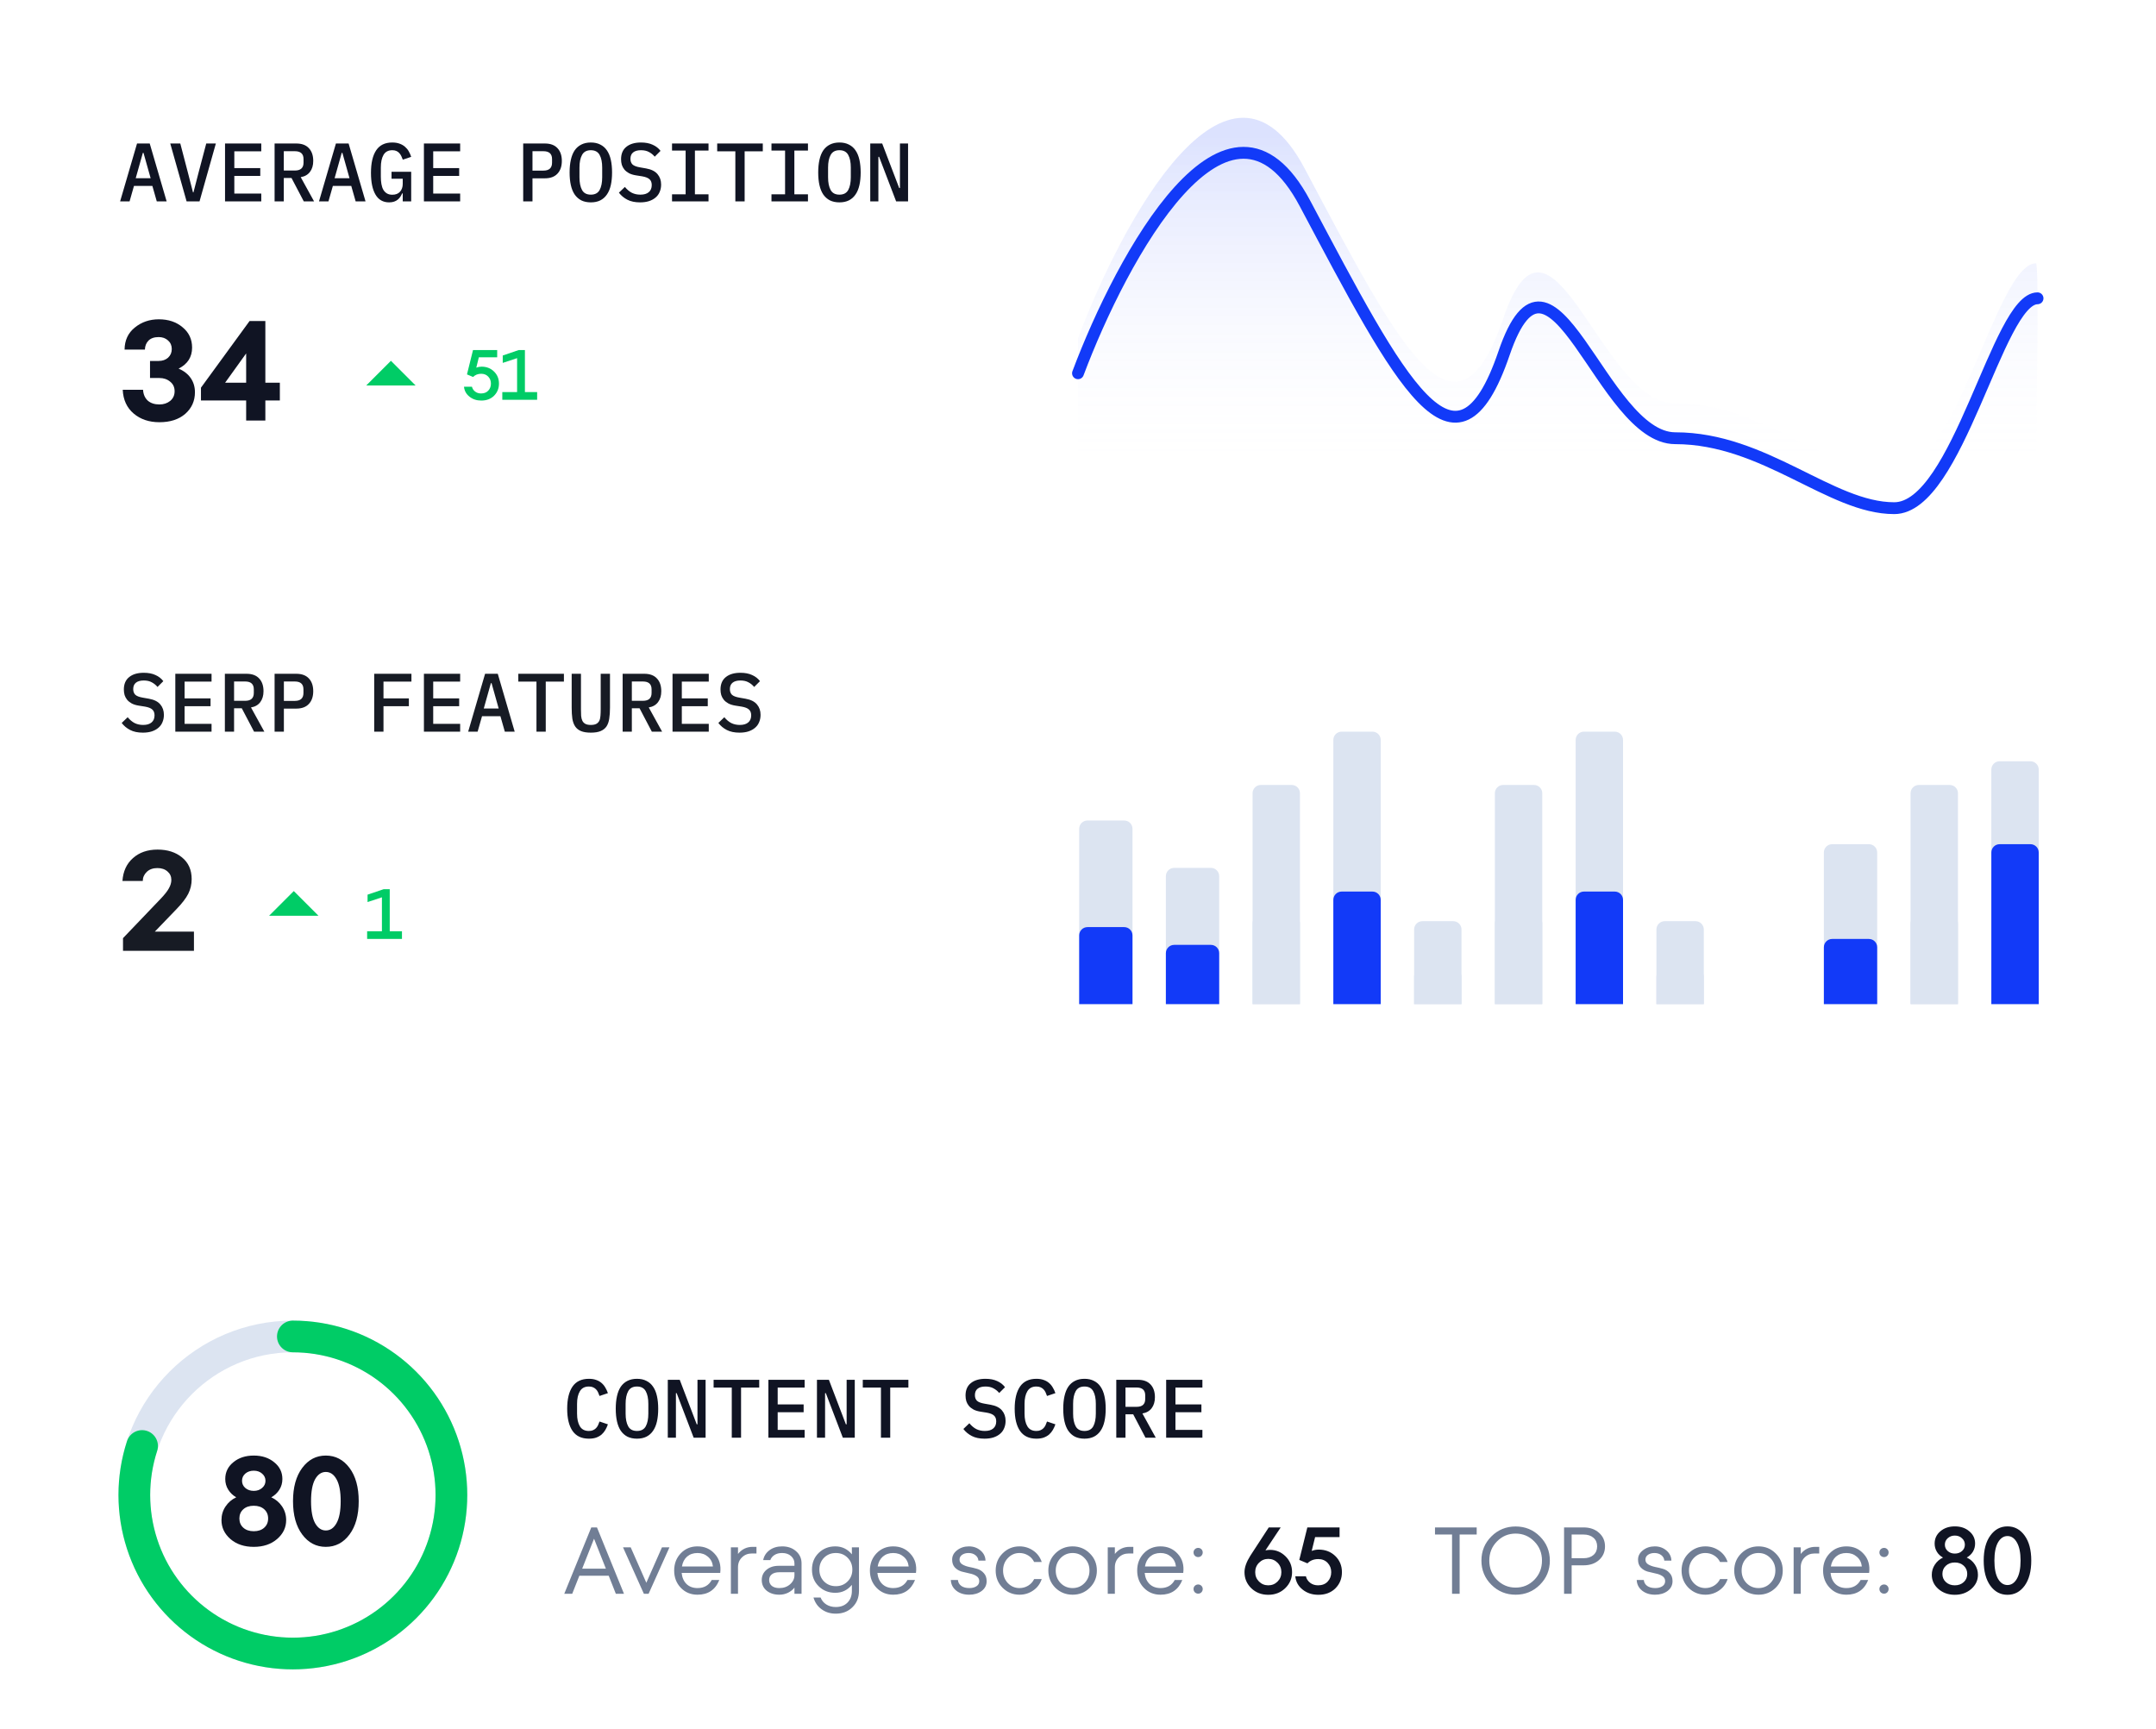 <svg width="364" height="292" viewBox="0 0 364 292" fill="none" xmlns="http://www.w3.org/2000/svg">
<g clip-path="url(#clip0_3002_2227)">
<rect y="201.635" width="364" height="194.466" rx="12" fill="white"/>
<g clip-path="url(#clip1_3002_2227)" filter="url(#filter0_i_3002_2227)">
<rect width="364" height="194.466" transform="translate(0 201.635)" fill="white"/>
<rect width="364" height="98.887" transform="translate(0 201.635)" fill="white"/>
<circle cx="49.444" cy="251.079" r="26.767" stroke="#DCE4F1" stroke-width="5.353"/>
<path d="M49.444 224.312C55.097 224.312 60.604 226.101 65.177 229.424C69.75 232.746 73.154 237.431 74.901 242.807C76.648 248.183 76.648 253.974 74.901 259.35C73.154 264.726 69.75 269.411 65.177 272.733C60.604 276.056 55.097 277.845 49.444 277.845C43.792 277.845 38.284 276.056 33.711 272.733C29.138 269.411 25.734 264.726 23.988 259.35C22.241 253.974 22.241 248.183 23.988 242.807" stroke="#00CC66" stroke-width="5.353" stroke-linecap="round"/>
<path d="M45.801 251.469C46.568 251.824 47.178 252.342 47.632 253.024C48.086 253.705 48.313 254.471 48.313 255.323C48.313 256.572 47.803 257.637 46.781 258.517C45.759 259.397 44.446 259.837 42.842 259.837C41.238 259.837 39.925 259.397 38.903 258.517C37.895 257.637 37.392 256.572 37.392 255.323C37.392 254.471 37.619 253.705 38.073 253.024C38.527 252.342 39.13 251.824 39.883 251.469C39.329 251.157 38.882 250.731 38.541 250.192C38.2 249.653 38.03 249.049 38.03 248.382C38.03 247.233 38.484 246.289 39.393 245.551C40.301 244.798 41.451 244.422 42.842 244.422C44.233 244.422 45.383 244.798 46.291 245.551C47.213 246.289 47.675 247.233 47.675 248.382C47.675 249.049 47.504 249.653 47.164 250.192C46.823 250.731 46.369 251.157 45.801 251.469ZM44.247 247.467C43.878 247.14 43.41 246.977 42.842 246.977C42.274 246.977 41.799 247.14 41.415 247.467C41.046 247.793 40.862 248.198 40.862 248.68C40.862 249.163 41.046 249.568 41.415 249.894C41.799 250.22 42.274 250.384 42.842 250.384C43.41 250.384 43.878 250.22 44.247 249.894C44.63 249.568 44.822 249.163 44.822 248.68C44.822 248.198 44.63 247.793 44.247 247.467ZM41.075 256.6C41.515 256.998 42.104 257.197 42.842 257.197C43.58 257.197 44.169 256.998 44.609 256.6C45.049 256.203 45.269 255.685 45.269 255.046C45.269 254.408 45.049 253.889 44.609 253.492C44.169 253.095 43.58 252.896 42.842 252.896C42.104 252.896 41.515 253.095 41.075 253.492C40.635 253.889 40.415 254.408 40.415 255.046C40.415 255.685 40.635 256.203 41.075 256.6ZM55.005 259.837C53.387 259.837 52.06 259.141 51.024 257.75C49.988 256.359 49.47 254.486 49.47 252.129C49.47 249.773 49.988 247.9 51.024 246.509C52.06 245.118 53.387 244.422 55.005 244.422C56.638 244.422 57.972 245.118 59.008 246.509C60.044 247.9 60.562 249.773 60.562 252.129C60.562 254.486 60.044 256.359 59.008 257.75C57.972 259.141 56.638 259.837 55.005 259.837ZM55.005 257.069C55.758 257.069 56.361 256.657 56.815 255.834C57.283 255.011 57.517 253.776 57.517 252.129C57.517 250.483 57.283 249.248 56.815 248.425C56.361 247.602 55.758 247.19 55.005 247.19C54.267 247.19 53.664 247.602 53.196 248.425C52.741 249.248 52.514 250.483 52.514 252.129C52.514 253.776 52.741 255.011 53.196 255.834C53.664 256.657 54.267 257.069 55.005 257.069Z" fill="#101423"/>
<path d="M99.427 241.57C98.185 241.57 97.261 241.131 96.655 240.254C96.057 239.377 95.759 238.131 95.759 236.516C95.759 234.901 96.057 233.655 96.655 232.778C97.261 231.901 98.185 231.462 99.427 231.462C99.903 231.462 100.313 231.527 100.659 231.658C101.013 231.779 101.317 231.952 101.569 232.176C101.821 232.391 102.031 232.647 102.199 232.946C102.376 233.235 102.521 233.548 102.633 233.884L101.219 234.36C101.144 234.136 101.06 233.926 100.967 233.73C100.873 233.534 100.757 233.366 100.617 233.226C100.477 233.086 100.309 232.974 100.113 232.89C99.926 232.806 99.693 232.764 99.413 232.764C98.722 232.764 98.218 233.03 97.901 233.562C97.583 234.085 97.425 234.794 97.425 235.69V237.342C97.425 238.238 97.583 238.952 97.901 239.484C98.218 240.007 98.722 240.268 99.413 240.268C99.693 240.268 99.926 240.226 100.113 240.142C100.309 240.058 100.477 239.946 100.617 239.806C100.757 239.666 100.873 239.498 100.967 239.302C101.06 239.106 101.144 238.896 101.219 238.672L102.633 239.148C102.521 239.484 102.376 239.801 102.199 240.1C102.031 240.389 101.821 240.646 101.569 240.87C101.317 241.085 101.013 241.257 100.659 241.388C100.313 241.509 99.903 241.57 99.427 241.57ZM107.541 241.57C106.925 241.57 106.389 241.458 105.931 241.234C105.483 241.001 105.11 240.669 104.811 240.24C104.522 239.811 104.307 239.283 104.167 238.658C104.027 238.033 103.957 237.319 103.957 236.516C103.957 235.723 104.027 235.013 104.167 234.388C104.307 233.753 104.522 233.221 104.811 232.792C105.11 232.363 105.483 232.036 105.931 231.812C106.389 231.579 106.925 231.462 107.541 231.462C108.157 231.462 108.689 231.579 109.137 231.812C109.595 232.036 109.968 232.363 110.257 232.792C110.556 233.221 110.775 233.753 110.915 234.388C111.055 235.013 111.125 235.723 111.125 236.516C111.125 237.319 111.055 238.033 110.915 238.658C110.775 239.283 110.556 239.811 110.257 240.24C109.968 240.669 109.595 241.001 109.137 241.234C108.689 241.458 108.157 241.57 107.541 241.57ZM107.541 240.268C108.241 240.268 108.736 240.007 109.025 239.484C109.315 238.952 109.459 238.233 109.459 237.328V235.69C109.459 234.794 109.315 234.085 109.025 233.562C108.736 233.03 108.241 232.764 107.541 232.764C106.841 232.764 106.347 233.03 106.057 233.562C105.768 234.085 105.623 234.794 105.623 235.69V237.342C105.623 238.238 105.768 238.952 106.057 239.484C106.347 240.007 106.841 240.268 107.541 240.268ZM114.242 233.884H114.116V241.402H112.744V231.63H114.76L117.63 239.148H117.756V231.63H119.128V241.402H117.112L114.242 233.884ZM125.114 232.946V241.402H123.546V232.946H120.48V231.63H128.18V232.946H125.114ZM129.729 241.402V231.63H135.847V232.946H131.297V235.788H135.679V237.104H131.297V240.086H135.847V241.402H129.729ZM139.425 233.884H139.299V241.402H137.927V231.63H139.943L142.813 239.148H142.939V231.63H144.311V241.402H142.295L139.425 233.884ZM150.298 232.946V241.402H148.73V232.946H145.664V231.63H153.364V232.946H150.298ZM166.219 241.57C165.37 241.57 164.656 241.421 164.077 241.122C163.498 240.823 163.022 240.427 162.649 239.932L163.657 238.966C164.03 239.414 164.427 239.745 164.847 239.96C165.267 240.165 165.743 240.268 166.275 240.268C166.891 240.268 167.362 240.128 167.689 239.848C168.025 239.568 168.193 239.167 168.193 238.644C168.193 238.224 168.072 237.902 167.829 237.678C167.586 237.445 167.171 237.277 166.583 237.174L165.519 237.006C165.052 236.931 164.66 236.81 164.343 236.642C164.026 236.465 163.769 236.259 163.573 236.026C163.377 235.783 163.232 235.517 163.139 235.228C163.055 234.929 163.013 234.617 163.013 234.29C163.013 233.366 163.312 232.666 163.909 232.19C164.506 231.705 165.328 231.462 166.373 231.462C167.148 231.462 167.806 231.588 168.347 231.84C168.898 232.083 169.341 232.428 169.677 232.876L168.697 233.856C168.426 233.529 168.104 233.268 167.731 233.072C167.367 232.867 166.914 232.764 166.373 232.764C165.794 232.764 165.351 232.89 165.043 233.142C164.744 233.385 164.595 233.744 164.595 234.22C164.595 234.621 164.712 234.939 164.945 235.172C165.188 235.396 165.612 235.559 166.219 235.662L167.255 235.844C168.132 236.003 168.772 236.325 169.173 236.81C169.574 237.286 169.775 237.869 169.775 238.56C169.775 239.008 169.696 239.419 169.537 239.792C169.388 240.165 169.159 240.483 168.851 240.744C168.552 241.005 168.179 241.211 167.731 241.36C167.292 241.5 166.788 241.57 166.219 241.57ZM174.978 241.57C173.736 241.57 172.812 241.131 172.206 240.254C171.608 239.377 171.31 238.131 171.31 236.516C171.31 234.901 171.608 233.655 172.206 232.778C172.812 231.901 173.736 231.462 174.978 231.462C175.454 231.462 175.864 231.527 176.21 231.658C176.564 231.779 176.868 231.952 177.12 232.176C177.372 232.391 177.582 232.647 177.75 232.946C177.927 233.235 178.072 233.548 178.184 233.884L176.77 234.36C176.695 234.136 176.611 233.926 176.518 233.73C176.424 233.534 176.308 233.366 176.168 233.226C176.028 233.086 175.86 232.974 175.664 232.89C175.477 232.806 175.244 232.764 174.964 232.764C174.273 232.764 173.769 233.03 173.452 233.562C173.134 234.085 172.976 234.794 172.976 235.69V237.342C172.976 238.238 173.134 238.952 173.452 239.484C173.769 240.007 174.273 240.268 174.964 240.268C175.244 240.268 175.477 240.226 175.664 240.142C175.86 240.058 176.028 239.946 176.168 239.806C176.308 239.666 176.424 239.498 176.518 239.302C176.611 239.106 176.695 238.896 176.77 238.672L178.184 239.148C178.072 239.484 177.927 239.801 177.75 240.1C177.582 240.389 177.372 240.646 177.12 240.87C176.868 241.085 176.564 241.257 176.21 241.388C175.864 241.509 175.454 241.57 174.978 241.57ZM183.092 241.57C182.476 241.57 181.939 241.458 181.482 241.234C181.034 241.001 180.661 240.669 180.362 240.24C180.073 239.811 179.858 239.283 179.718 238.658C179.578 238.033 179.508 237.319 179.508 236.516C179.508 235.723 179.578 235.013 179.718 234.388C179.858 233.753 180.073 233.221 180.362 232.792C180.661 232.363 181.034 232.036 181.482 231.812C181.939 231.579 182.476 231.462 183.092 231.462C183.708 231.462 184.24 231.579 184.688 231.812C185.145 232.036 185.519 232.363 185.808 232.792C186.107 233.221 186.326 233.753 186.466 234.388C186.606 235.013 186.676 235.723 186.676 236.516C186.676 237.319 186.606 238.033 186.466 238.658C186.326 239.283 186.107 239.811 185.808 240.24C185.519 240.669 185.145 241.001 184.688 241.234C184.24 241.458 183.708 241.57 183.092 241.57ZM183.092 240.268C183.792 240.268 184.287 240.007 184.576 239.484C184.865 238.952 185.01 238.233 185.01 237.328V235.69C185.01 234.794 184.865 234.085 184.576 233.562C184.287 233.03 183.792 232.764 183.092 232.764C182.392 232.764 181.897 233.03 181.608 233.562C181.319 234.085 181.174 234.794 181.174 235.69V237.342C181.174 238.238 181.319 238.952 181.608 239.484C181.897 240.007 182.392 240.268 183.092 240.268ZM190.017 241.402H188.463V231.63H192.117C193.05 231.63 193.759 231.891 194.245 232.414C194.739 232.937 194.987 233.655 194.987 234.57C194.987 235.317 194.805 235.933 194.441 236.418C194.077 236.903 193.554 237.202 192.873 237.314L195.127 241.402H193.391L191.319 237.454H190.017V241.402ZM191.893 236.194C192.863 236.194 193.349 235.751 193.349 234.864V234.262C193.349 233.375 192.863 232.932 191.893 232.932H190.017V236.194H191.893ZM196.885 241.402V231.63H203.003V232.946H198.453V235.788H202.835V237.104H198.453V240.086H203.003V241.402H196.885Z" fill="#101423"/>
<path d="M105.347 267.755H103.971L102.771 264.715H97.811L96.611 267.755H95.267L99.827 256.555H100.787L105.347 267.755ZM102.291 263.515L100.291 258.459L98.291 263.515H102.291ZM109.121 265.899L111.761 259.915H113.025L109.505 267.755H108.705L105.185 259.915H106.481L109.121 265.899ZM117.757 259.755C118.952 259.755 119.928 260.182 120.685 261.035C121.453 261.878 121.757 262.944 121.597 264.235H115.085C115.16 265.014 115.432 265.638 115.901 266.107C116.381 266.566 117 266.795 117.757 266.795C118.866 266.795 119.666 266.342 120.157 265.435H121.437C120.776 267.088 119.549 267.915 117.757 267.915C116.626 267.915 115.688 267.526 114.941 266.747C114.194 265.968 113.821 264.998 113.821 263.835C113.821 262.672 114.194 261.702 114.941 260.923C115.688 260.144 116.626 259.755 117.757 259.755ZM117.757 260.875C117.053 260.875 116.466 261.078 115.997 261.483C115.538 261.888 115.25 262.443 115.133 263.147H120.365C120.29 262.464 120.008 261.915 119.517 261.499C119.037 261.083 118.45 260.875 117.757 260.875ZM127.077 259.835H127.717V260.955H126.917C126.266 260.955 125.717 261.174 125.269 261.611C124.821 262.048 124.597 262.603 124.597 263.275V267.755H123.397V259.915H124.597V261.035C125.237 260.235 126.063 259.835 127.077 259.835ZM132.048 259.755C133.008 259.755 133.792 260.027 134.4 260.571C135.019 261.104 135.328 261.792 135.328 262.635V267.755H134.128V266.715C133.872 267.056 133.515 267.344 133.056 267.579C132.597 267.803 132.101 267.915 131.568 267.915C130.715 267.915 130.005 267.691 129.44 267.243C128.885 266.784 128.608 266.182 128.608 265.435C128.608 264.742 128.869 264.171 129.392 263.723C129.925 263.264 130.624 263.035 131.488 263.035H134.128V262.635C134.128 262.144 133.936 261.728 133.552 261.387C133.168 261.046 132.667 260.875 132.048 260.875C131.525 260.875 131.093 260.987 130.752 261.211C130.411 261.435 130.176 261.723 130.048 262.075H128.848C128.987 261.382 129.344 260.822 129.92 260.395C130.507 259.968 131.216 259.755 132.048 259.755ZM131.568 266.795C132.304 266.795 132.912 266.582 133.392 266.155C133.883 265.718 134.128 265.211 134.128 264.635V264.123H131.568C131.024 264.123 130.603 264.24 130.304 264.475C130.005 264.71 129.856 265.03 129.856 265.435C129.856 265.84 130.005 266.171 130.304 266.427C130.613 266.672 131.035 266.795 131.568 266.795ZM143.823 261.099V259.915H145.023V267.275C145.023 268.395 144.655 269.312 143.919 270.027C143.193 270.752 142.255 271.115 141.103 271.115C140.185 271.115 139.391 270.87 138.719 270.379C138.047 269.899 137.588 269.238 137.343 268.395H138.543C138.735 268.886 139.055 269.275 139.503 269.563C139.961 269.851 140.495 269.995 141.103 269.995C141.935 269.995 142.596 269.744 143.087 269.243C143.577 268.742 143.823 268.086 143.823 267.275V266.251C143.087 267.147 142.153 267.595 141.023 267.595C139.913 267.595 138.98 267.227 138.223 266.491C137.465 265.755 137.087 264.816 137.087 263.675C137.087 262.534 137.465 261.595 138.223 260.859C138.98 260.123 139.913 259.755 141.023 259.755C142.153 259.755 143.087 260.203 143.823 261.099ZM139.119 265.675C139.652 266.208 140.319 266.475 141.119 266.475C141.919 266.475 142.58 266.208 143.103 265.675C143.636 265.142 143.903 264.475 143.903 263.675C143.903 262.875 143.636 262.208 143.103 261.675C142.58 261.142 141.919 260.875 141.119 260.875C140.319 260.875 139.652 261.142 139.119 261.675C138.596 262.208 138.335 262.875 138.335 263.675C138.335 264.475 138.596 265.142 139.119 265.675ZM150.804 259.755C151.999 259.755 152.975 260.182 153.732 261.035C154.5 261.878 154.804 262.944 154.644 264.235H148.132C148.207 265.014 148.479 265.638 148.948 266.107C149.428 266.566 150.047 266.795 150.804 266.795C151.913 266.795 152.713 266.342 153.204 265.435H154.484C153.823 267.088 152.596 267.915 150.804 267.915C149.673 267.915 148.735 267.526 147.988 266.747C147.241 265.968 146.868 264.998 146.868 263.835C146.868 262.672 147.241 261.702 147.988 260.923C148.735 260.144 149.673 259.755 150.804 259.755ZM150.804 260.875C150.1 260.875 149.513 261.078 149.044 261.483C148.585 261.888 148.297 262.443 148.18 263.147H153.412C153.337 262.464 153.055 261.915 152.564 261.499C152.084 261.083 151.497 260.875 150.804 260.875ZM163.632 267.915C162.747 267.915 162.016 267.686 161.44 267.227C160.864 266.758 160.56 266.16 160.528 265.435H161.728C161.76 265.84 161.947 266.171 162.288 266.427C162.629 266.672 163.088 266.795 163.664 266.795C164.144 266.795 164.539 266.694 164.848 266.491C165.168 266.288 165.328 266 165.328 265.627C165.328 265.254 165.168 264.966 164.848 264.763C164.539 264.56 164.16 264.416 163.712 264.331C163.264 264.235 162.816 264.128 162.368 264.011C161.92 263.883 161.536 263.654 161.216 263.323C160.907 262.992 160.752 262.55 160.752 261.995C160.752 261.366 161.029 260.838 161.584 260.411C162.139 259.974 162.805 259.755 163.584 259.755C164.341 259.755 164.992 259.984 165.536 260.443C166.08 260.902 166.363 261.472 166.384 262.155H165.184C165.163 261.792 164.997 261.488 164.688 261.243C164.379 260.998 163.989 260.875 163.52 260.875C163.093 260.875 162.731 260.976 162.432 261.179C162.144 261.382 162 261.654 162 261.995C162 262.336 162.155 262.603 162.464 262.795C162.784 262.987 163.168 263.131 163.616 263.227C164.064 263.312 164.512 263.419 164.96 263.547C165.408 263.675 165.787 263.915 166.096 264.267C166.416 264.608 166.576 265.062 166.576 265.627C166.576 266.31 166.293 266.864 165.728 267.291C165.163 267.707 164.464 267.915 163.632 267.915ZM172.118 267.915C171.009 267.915 170.06 267.526 169.27 266.747C168.492 265.958 168.102 264.987 168.102 263.835C168.102 262.683 168.492 261.718 169.27 260.939C170.06 260.15 171.009 259.755 172.118 259.755C172.972 259.755 173.74 259.99 174.422 260.459C175.116 260.928 175.601 261.574 175.878 262.395H174.598C174.364 261.915 174.022 261.542 173.574 261.275C173.126 261.008 172.641 260.875 172.118 260.875C171.35 260.875 170.694 261.163 170.15 261.739C169.617 262.304 169.35 263.003 169.35 263.835C169.35 264.667 169.617 265.371 170.15 265.947C170.694 266.512 171.35 266.795 172.118 266.795C172.641 266.795 173.126 266.662 173.574 266.395C174.022 266.128 174.364 265.755 174.598 265.275H175.878C175.601 266.096 175.116 266.742 174.422 267.211C173.74 267.68 172.972 267.915 172.118 267.915ZM183.985 266.747C183.196 267.526 182.23 267.915 181.089 267.915C179.948 267.915 178.977 267.526 178.177 266.747C177.388 265.958 176.993 264.987 176.993 263.835C176.993 262.683 177.388 261.718 178.177 260.939C178.977 260.15 179.948 259.755 181.089 259.755C182.23 259.755 183.196 260.15 183.985 260.939C184.785 261.718 185.185 262.683 185.185 263.835C185.185 264.987 184.785 265.958 183.985 266.747ZM179.057 265.947C179.612 266.512 180.289 266.795 181.089 266.795C181.889 266.795 182.561 266.512 183.105 265.947C183.66 265.371 183.937 264.667 183.937 263.835C183.937 263.003 183.66 262.304 183.105 261.739C182.561 261.163 181.889 260.875 181.089 260.875C180.289 260.875 179.612 261.163 179.057 261.739C178.513 262.304 178.241 263.003 178.241 263.835C178.241 264.667 178.513 265.371 179.057 265.947ZM190.702 259.835H191.342V260.955H190.542C189.891 260.955 189.342 261.174 188.894 261.611C188.446 262.048 188.222 262.603 188.222 263.275V267.755H187.022V259.915H188.222V261.035C188.862 260.235 189.688 259.835 190.702 259.835ZM195.929 259.755C197.124 259.755 198.1 260.182 198.857 261.035C199.625 261.878 199.929 262.944 199.769 264.235H193.257C193.332 265.014 193.604 265.638 194.073 266.107C194.553 266.566 195.172 266.795 195.929 266.795C197.038 266.795 197.838 266.342 198.329 265.435H199.609C198.948 267.088 197.721 267.915 195.929 267.915C194.798 267.915 193.86 267.526 193.113 266.747C192.366 265.968 191.993 264.998 191.993 263.835C191.993 262.672 192.366 261.702 193.113 260.923C193.86 260.144 194.798 259.755 195.929 259.755ZM195.929 260.875C195.225 260.875 194.638 261.078 194.169 261.483C193.71 261.888 193.422 262.443 193.305 263.147H198.537C198.462 262.464 198.18 261.915 197.689 261.499C197.209 261.083 196.622 260.875 195.929 260.875ZM202.833 261.339C202.683 261.488 202.502 261.563 202.289 261.563C202.075 261.563 201.889 261.488 201.729 261.339C201.579 261.179 201.505 260.992 201.505 260.779C201.505 260.566 201.579 260.384 201.729 260.235C201.889 260.086 202.075 260.011 202.289 260.011C202.502 260.011 202.683 260.086 202.833 260.235C202.982 260.384 203.057 260.566 203.057 260.779C203.057 260.992 202.982 261.179 202.833 261.339ZM202.833 267.515C202.683 267.664 202.502 267.739 202.289 267.739C202.075 267.739 201.889 267.664 201.729 267.515C201.579 267.355 201.505 267.168 201.505 266.955C201.505 266.742 201.579 266.56 201.729 266.411C201.889 266.262 202.075 266.187 202.289 266.187C202.502 266.187 202.683 266.262 202.833 266.411C202.982 266.56 203.057 266.742 203.057 266.955C203.057 267.168 202.982 267.355 202.833 267.515Z" fill="#717E95"/>
<path d="M214.43 260.347C215.432 260.347 216.302 260.71 217.038 261.435C217.774 262.16 218.142 263.051 218.142 264.107C218.142 265.174 217.752 266.08 216.974 266.827C216.206 267.563 215.256 267.931 214.126 267.931C212.984 267.931 212.03 267.563 211.262 266.827C210.494 266.08 210.11 265.174 210.11 264.107C210.11 263.296 210.44 262.368 211.102 261.323L214.206 256.555H216.222L213.646 260.427C213.934 260.374 214.195 260.347 214.43 260.347ZM212.558 265.691C212.984 266.118 213.507 266.331 214.126 266.331C214.744 266.331 215.267 266.118 215.694 265.691C216.12 265.264 216.334 264.736 216.334 264.107C216.334 263.478 216.12 262.95 215.694 262.523C215.267 262.086 214.744 261.867 214.126 261.867C213.507 261.867 212.984 262.086 212.558 262.523C212.131 262.95 211.918 263.478 211.918 264.107C211.918 264.736 212.131 265.264 212.558 265.691ZM222.64 260.299C223.76 260.299 224.694 260.662 225.44 261.387C226.187 262.112 226.56 263.019 226.56 264.107C226.56 265.195 226.192 266.107 225.456 266.843C224.72 267.568 223.76 267.931 222.576 267.931C221.542 267.931 220.656 267.638 219.92 267.051C219.184 266.464 218.774 265.718 218.688 264.811H220.48C220.576 265.238 220.811 265.6 221.184 265.899C221.558 266.187 222.006 266.331 222.528 266.331C223.211 266.331 223.75 266.123 224.144 265.707C224.55 265.28 224.752 264.747 224.752 264.107C224.752 263.488 224.55 262.966 224.144 262.539C223.739 262.112 223.211 261.899 222.56 261.899C221.824 261.899 221.216 262.139 220.736 262.619L219.36 262.043L220.72 256.555H226.16V258.187H222.032L221.456 260.523C221.84 260.374 222.235 260.299 222.64 260.299Z" fill="#101423"/>
<path d="M246.432 267.755H245.152V257.755H242.272V256.555H249.312V257.755H246.432V267.755ZM259.983 266.235C258.863 267.355 257.498 267.915 255.887 267.915C254.276 267.915 252.911 267.355 251.791 266.235C250.671 265.115 250.111 263.755 250.111 262.155C250.111 260.555 250.671 259.195 251.791 258.075C252.911 256.955 254.276 256.395 255.887 256.395C257.498 256.395 258.863 256.955 259.983 258.075C261.103 259.195 261.663 260.555 261.663 262.155C261.663 263.755 261.103 265.115 259.983 266.235ZM252.735 265.403C253.599 266.278 254.65 266.715 255.887 266.715C257.124 266.715 258.175 266.278 259.039 265.403C259.903 264.518 260.335 263.435 260.335 262.155C260.335 260.875 259.903 259.798 259.039 258.923C258.175 258.038 257.124 257.595 255.887 257.595C254.65 257.595 253.599 258.038 252.735 258.923C251.871 259.798 251.439 260.875 251.439 262.155C251.439 263.435 251.871 264.518 252.735 265.403ZM264.063 256.555H267.343C268.421 256.555 269.295 256.859 269.967 257.467C270.639 258.064 270.975 258.827 270.975 259.755C270.975 260.683 270.639 261.451 269.967 262.059C269.295 262.656 268.421 262.955 267.343 262.955H265.343V267.755H264.063V256.555ZM265.343 261.755H267.343C268.047 261.755 268.607 261.574 269.023 261.211C269.439 260.848 269.647 260.363 269.647 259.755C269.647 259.147 269.439 258.662 269.023 258.299C268.607 257.936 268.047 257.755 267.343 257.755H265.343V261.755ZM279.432 267.915C278.546 267.915 277.816 267.686 277.24 267.227C276.664 266.758 276.36 266.16 276.328 265.435H277.528C277.56 265.84 277.746 266.171 278.088 266.427C278.429 266.672 278.888 266.795 279.464 266.795C279.944 266.795 280.338 266.694 280.648 266.491C280.968 266.288 281.128 266 281.128 265.627C281.128 265.254 280.968 264.966 280.648 264.763C280.338 264.56 279.96 264.416 279.512 264.331C279.064 264.235 278.616 264.128 278.168 264.011C277.72 263.883 277.336 263.654 277.016 263.323C276.706 262.992 276.552 262.55 276.552 261.995C276.552 261.366 276.829 260.838 277.384 260.411C277.938 259.974 278.605 259.755 279.384 259.755C280.141 259.755 280.792 259.984 281.336 260.443C281.88 260.902 282.162 261.472 282.184 262.155H280.984C280.962 261.792 280.797 261.488 280.488 261.243C280.178 260.998 279.789 260.875 279.32 260.875C278.893 260.875 278.53 260.976 278.232 261.179C277.944 261.382 277.8 261.654 277.8 261.995C277.8 262.336 277.954 262.603 278.264 262.795C278.584 262.987 278.968 263.131 279.416 263.227C279.864 263.312 280.312 263.419 280.76 263.547C281.208 263.675 281.586 263.915 281.896 264.267C282.216 264.608 282.376 265.062 282.376 265.627C282.376 266.31 282.093 266.864 281.528 267.291C280.962 267.707 280.264 267.915 279.432 267.915ZM287.918 267.915C286.809 267.915 285.86 267.526 285.07 266.747C284.292 265.958 283.902 264.987 283.902 263.835C283.902 262.683 284.292 261.718 285.07 260.939C285.86 260.15 286.809 259.755 287.918 259.755C288.772 259.755 289.54 259.99 290.222 260.459C290.916 260.928 291.401 261.574 291.678 262.395H290.398C290.164 261.915 289.822 261.542 289.374 261.275C288.926 261.008 288.441 260.875 287.918 260.875C287.15 260.875 286.494 261.163 285.95 261.739C285.417 262.304 285.15 263.003 285.15 263.835C285.15 264.667 285.417 265.371 285.95 265.947C286.494 266.512 287.15 266.795 287.918 266.795C288.441 266.795 288.926 266.662 289.374 266.395C289.822 266.128 290.164 265.755 290.398 265.275H291.678C291.401 266.096 290.916 266.742 290.222 267.211C289.54 267.68 288.772 267.915 287.918 267.915ZM299.785 266.747C298.995 267.526 298.03 267.915 296.889 267.915C295.747 267.915 294.777 267.526 293.977 266.747C293.187 265.958 292.793 264.987 292.793 263.835C292.793 262.683 293.187 261.718 293.977 260.939C294.777 260.15 295.747 259.755 296.889 259.755C298.03 259.755 298.995 260.15 299.785 260.939C300.585 261.718 300.985 262.683 300.985 263.835C300.985 264.987 300.585 265.958 299.785 266.747ZM294.857 265.947C295.411 266.512 296.089 266.795 296.889 266.795C297.689 266.795 298.361 266.512 298.905 265.947C299.459 265.371 299.737 264.667 299.737 263.835C299.737 263.003 299.459 262.304 298.905 261.739C298.361 261.163 297.689 260.875 296.889 260.875C296.089 260.875 295.411 261.163 294.857 261.739C294.313 262.304 294.041 263.003 294.041 263.835C294.041 264.667 294.313 265.371 294.857 265.947ZM306.502 259.835H307.142V260.955H306.342C305.691 260.955 305.142 261.174 304.694 261.611C304.246 262.048 304.022 262.603 304.022 263.275V267.755H302.822V259.915H304.022V261.035C304.662 260.235 305.488 259.835 306.502 259.835ZM311.729 259.755C312.923 259.755 313.899 260.182 314.657 261.035C315.425 261.878 315.729 262.944 315.569 264.235H309.057C309.131 265.014 309.403 265.638 309.873 266.107C310.353 266.566 310.971 266.795 311.729 266.795C312.838 266.795 313.638 266.342 314.129 265.435H315.409C314.747 267.088 313.521 267.915 311.729 267.915C310.598 267.915 309.659 267.526 308.913 266.747C308.166 265.968 307.793 264.998 307.793 263.835C307.793 262.672 308.166 261.702 308.913 260.923C309.659 260.144 310.598 259.755 311.729 259.755ZM311.729 260.875C311.025 260.875 310.438 261.078 309.969 261.483C309.51 261.888 309.222 262.443 309.105 263.147H314.337C314.262 262.464 313.979 261.915 313.489 261.499C313.009 261.083 312.422 260.875 311.729 260.875ZM318.632 261.339C318.483 261.488 318.302 261.563 318.088 261.563C317.875 261.563 317.688 261.488 317.528 261.339C317.379 261.179 317.304 260.992 317.304 260.779C317.304 260.566 317.379 260.384 317.528 260.235C317.688 260.086 317.875 260.011 318.088 260.011C318.302 260.011 318.483 260.086 318.632 260.235C318.782 260.384 318.856 260.566 318.856 260.779C318.856 260.992 318.782 261.179 318.632 261.339ZM318.632 267.515C318.483 267.664 318.302 267.739 318.088 267.739C317.875 267.739 317.688 267.664 317.528 267.515C317.379 267.355 317.304 267.168 317.304 266.955C317.304 266.742 317.379 266.56 317.528 266.411C317.688 266.262 317.875 266.187 318.088 266.187C318.302 266.187 318.483 266.262 318.632 266.411C318.782 266.56 318.856 266.742 318.856 266.955C318.856 267.168 318.782 267.355 318.632 267.515Z" fill="#717E95"/>
<path d="M332.051 261.643C332.627 261.91 333.085 262.304 333.427 262.827C333.768 263.35 333.939 263.926 333.939 264.555C333.939 265.494 333.56 266.294 332.803 266.955C332.045 267.606 331.123 267.931 330.035 267.931C328.947 267.931 328.024 267.606 327.267 266.955C326.52 266.304 326.147 265.504 326.147 264.555C326.147 263.936 326.317 263.366 326.659 262.843C327 262.32 327.459 261.92 328.035 261.643C327.587 261.398 327.24 261.067 326.995 260.651C326.749 260.235 326.627 259.782 326.627 259.291C326.627 258.448 326.947 257.755 327.587 257.211C328.237 256.656 329.053 256.379 330.035 256.379C331.027 256.379 331.843 256.656 332.483 257.211C333.133 257.755 333.459 258.443 333.459 259.275C333.459 259.776 333.336 260.235 333.091 260.651C332.845 261.056 332.499 261.387 332.051 261.643ZM331.235 258.379C330.915 258.08 330.515 257.931 330.035 257.931C329.565 257.931 329.165 258.08 328.835 258.379C328.515 258.667 328.355 259.03 328.355 259.467C328.355 259.894 328.515 260.251 328.835 260.539C329.155 260.827 329.555 260.971 330.035 260.971C330.525 260.971 330.931 260.827 331.251 260.539C331.571 260.251 331.731 259.894 331.731 259.467C331.731 259.03 331.565 258.667 331.235 258.379ZM328.531 265.787C328.925 266.15 329.427 266.331 330.035 266.331C330.643 266.331 331.144 266.15 331.539 265.787C331.933 265.424 332.131 264.966 332.131 264.411C332.131 263.846 331.933 263.382 331.539 263.019C331.144 262.656 330.643 262.475 330.035 262.475C329.427 262.475 328.925 262.656 328.531 263.019C328.136 263.382 327.939 263.846 327.939 264.411C327.939 264.966 328.136 265.424 328.531 265.787ZM341.822 266.395C341.075 267.419 340.11 267.931 338.926 267.931C337.742 267.931 336.776 267.419 336.03 266.395C335.283 265.36 334.91 263.947 334.91 262.155C334.91 260.363 335.283 258.955 336.03 257.931C336.776 256.896 337.742 256.379 338.926 256.379C340.11 256.379 341.075 256.896 341.822 257.931C342.568 258.955 342.942 260.363 342.942 262.155C342.942 263.947 342.568 265.36 341.822 266.395ZM337.326 265.227C337.742 265.931 338.275 266.283 338.926 266.283C339.576 266.283 340.104 265.931 340.51 265.227C340.926 264.512 341.134 263.488 341.134 262.155C341.134 260.822 340.926 259.798 340.51 259.083C340.104 258.368 339.576 258.011 338.926 258.011C338.275 258.011 337.742 258.368 337.326 259.083C336.92 259.798 336.718 260.822 336.718 262.155C336.718 263.488 336.92 264.512 337.326 265.227Z" fill="#101423"/>
</g>
</g>
<rect width="364" height="189.534" rx="12" fill="white"/>
<path d="M26.468 34L25.726 31.396H22.618L21.876 34H20.28L23.136 24.228H25.278L28.134 34H26.468ZM24.228 25.81H24.116L22.912 30.094H25.432L24.228 25.81ZM31.503 34L28.744 24.228H30.439L31.727 29.156L32.581 32.474H32.664L33.519 29.156L34.821 24.228H36.444L33.687 34H31.503ZM37.993 34V24.228H44.111V25.544H39.561V28.386H43.943V29.702H39.561V32.684H44.111V34H37.993ZM47.914 34H46.36V24.228H50.014C50.947 24.228 51.656 24.489 52.142 25.012C52.636 25.535 52.884 26.253 52.884 27.168C52.884 27.915 52.702 28.531 52.338 29.016C51.974 29.501 51.451 29.8 50.77 29.912L53.024 34H51.288L49.216 30.052H47.914V34ZM49.79 28.792C50.76 28.792 51.246 28.349 51.246 27.462V26.86C51.246 25.973 50.76 25.53 49.79 25.53H47.914V28.792H49.79ZM60.046 34L59.304 31.396H56.196L55.454 34H53.858L56.714 24.228H58.856L61.712 34H60.046ZM57.806 25.81H57.694L56.49 30.094H59.01L57.806 25.81ZM67.993 32.656H67.895C67.811 32.852 67.708 33.043 67.587 33.23C67.475 33.407 67.33 33.566 67.153 33.706C66.985 33.846 66.779 33.958 66.537 34.042C66.294 34.126 66.014 34.168 65.697 34.168C64.679 34.168 63.914 33.734 63.401 32.866C62.887 31.998 62.631 30.771 62.631 29.184C62.631 27.523 62.925 26.253 63.513 25.376C64.101 24.499 65.001 24.06 66.215 24.06C66.691 24.06 67.106 24.125 67.461 24.256C67.825 24.387 68.133 24.564 68.385 24.788C68.637 25.003 68.847 25.259 69.015 25.558C69.183 25.847 69.318 26.155 69.421 26.482L68.007 26.958C67.932 26.743 67.848 26.543 67.755 26.356C67.661 26.16 67.545 25.987 67.405 25.838C67.274 25.689 67.111 25.572 66.915 25.488C66.728 25.404 66.499 25.362 66.229 25.362C65.547 25.362 65.053 25.628 64.745 26.16C64.446 26.683 64.297 27.392 64.297 28.288V29.842C64.297 30.29 64.329 30.701 64.395 31.074C64.46 31.447 64.567 31.769 64.717 32.04C64.875 32.301 65.076 32.507 65.319 32.656C65.571 32.805 65.874 32.88 66.229 32.88C66.798 32.88 67.232 32.712 67.531 32.376C67.839 32.031 67.993 31.592 67.993 31.06V30.178H66.103V29.002H69.421V34H67.993V32.656ZM71.571 34V24.228H77.689V25.544H73.139V28.386H77.521V29.702H73.139V32.684H77.689V34H71.571ZM88.332 34V24.228H91.986C92.92 24.228 93.629 24.489 94.114 25.012C94.609 25.535 94.856 26.253 94.856 27.168C94.856 28.083 94.609 28.801 94.114 29.324C93.629 29.847 92.92 30.108 91.986 30.108H89.9V34H88.332ZM89.9 28.806H91.748C92.719 28.806 93.204 28.358 93.204 27.462V26.86C93.204 25.973 92.719 25.53 91.748 25.53H89.9V28.806ZM99.751 34.168C99.135 34.168 98.598 34.056 98.141 33.832C97.693 33.599 97.319 33.267 97.021 32.838C96.731 32.409 96.517 31.881 96.377 31.256C96.237 30.631 96.167 29.917 96.167 29.114C96.167 28.321 96.237 27.611 96.377 26.986C96.517 26.351 96.731 25.819 97.021 25.39C97.319 24.961 97.693 24.634 98.141 24.41C98.598 24.177 99.135 24.06 99.751 24.06C100.367 24.06 100.899 24.177 101.347 24.41C101.804 24.634 102.177 24.961 102.467 25.39C102.765 25.819 102.985 26.351 103.125 26.986C103.265 27.611 103.335 28.321 103.335 29.114C103.335 29.917 103.265 30.631 103.125 31.256C102.985 31.881 102.765 32.409 102.467 32.838C102.177 33.267 101.804 33.599 101.347 33.832C100.899 34.056 100.367 34.168 99.751 34.168ZM99.751 32.866C100.451 32.866 100.945 32.605 101.235 32.082C101.524 31.55 101.669 30.831 101.669 29.926V28.288C101.669 27.392 101.524 26.683 101.235 26.16C100.945 25.628 100.451 25.362 99.751 25.362C99.051 25.362 98.556 25.628 98.267 26.16C97.977 26.683 97.833 27.392 97.833 28.288V29.94C97.833 30.836 97.977 31.55 98.267 32.082C98.556 32.605 99.051 32.866 99.751 32.866ZM108.061 34.168C107.212 34.168 106.498 34.019 105.919 33.72C105.341 33.421 104.865 33.025 104.491 32.53L105.499 31.564C105.873 32.012 106.269 32.343 106.689 32.558C107.109 32.763 107.585 32.866 108.117 32.866C108.733 32.866 109.205 32.726 109.531 32.446C109.867 32.166 110.035 31.765 110.035 31.242C110.035 30.822 109.914 30.5 109.671 30.276C109.429 30.043 109.013 29.875 108.425 29.772L107.361 29.604C106.895 29.529 106.503 29.408 106.185 29.24C105.868 29.063 105.611 28.857 105.415 28.624C105.219 28.381 105.075 28.115 104.981 27.826C104.897 27.527 104.855 27.215 104.855 26.888C104.855 25.964 105.154 25.264 105.751 24.788C106.349 24.303 107.17 24.06 108.215 24.06C108.99 24.06 109.648 24.186 110.189 24.438C110.74 24.681 111.183 25.026 111.519 25.474L110.539 26.454C110.269 26.127 109.947 25.866 109.573 25.67C109.209 25.465 108.757 25.362 108.215 25.362C107.637 25.362 107.193 25.488 106.885 25.74C106.587 25.983 106.437 26.342 106.437 26.818C106.437 27.219 106.554 27.537 106.787 27.77C107.03 27.994 107.455 28.157 108.061 28.26L109.097 28.442C109.975 28.601 110.614 28.923 111.015 29.408C111.417 29.884 111.617 30.467 111.617 31.158C111.617 31.606 111.538 32.017 111.379 32.39C111.23 32.763 111.001 33.081 110.693 33.342C110.395 33.603 110.021 33.809 109.573 33.958C109.135 34.098 108.631 34.168 108.061 34.168ZM113.46 34V32.81H115.756V25.418H113.46V24.228H119.62V25.418H117.324V32.81H119.62V34H113.46ZM125.718 25.544V34H124.15V25.544H121.084V24.228H128.784V25.544H125.718ZM130.249 34V32.81H132.545V25.418H130.249V24.228H136.409V25.418H134.113V32.81H136.409V34H130.249ZM141.723 34.168C141.107 34.168 140.571 34.056 140.113 33.832C139.665 33.599 139.292 33.267 138.993 32.838C138.704 32.409 138.489 31.881 138.349 31.256C138.209 30.631 138.139 29.917 138.139 29.114C138.139 28.321 138.209 27.611 138.349 26.986C138.489 26.351 138.704 25.819 138.993 25.39C139.292 24.961 139.665 24.634 140.113 24.41C140.571 24.177 141.107 24.06 141.723 24.06C142.339 24.06 142.871 24.177 143.319 24.41C143.777 24.634 144.15 24.961 144.439 25.39C144.738 25.819 144.957 26.351 145.097 26.986C145.237 27.611 145.307 28.321 145.307 29.114C145.307 29.917 145.237 30.631 145.097 31.256C144.957 31.881 144.738 32.409 144.439 32.838C144.15 33.267 143.777 33.599 143.319 33.832C142.871 34.056 142.339 34.168 141.723 34.168ZM141.723 32.866C142.423 32.866 142.918 32.605 143.207 32.082C143.497 31.55 143.641 30.831 143.641 29.926V28.288C143.641 27.392 143.497 26.683 143.207 26.16C142.918 25.628 142.423 25.362 141.723 25.362C141.023 25.362 140.529 25.628 140.239 26.16C139.95 26.683 139.805 27.392 139.805 28.288V29.94C139.805 30.836 139.95 31.55 140.239 32.082C140.529 32.605 141.023 32.866 141.723 32.866ZM148.424 26.482H148.298V34H146.926V24.228H148.942L151.812 31.746H151.938V24.228H153.31V34H151.294L148.424 26.482Z" fill="#101423"/>
<path d="M30.152 62.24C31.032 62.608 31.712 63.136 32.192 63.824C32.672 64.512 32.912 65.312 32.912 66.224C32.912 67.696 32.368 68.912 31.28 69.872C30.192 70.816 28.736 71.288 26.912 71.288C25.168 71.288 23.72 70.8 22.568 69.824C21.416 68.848 20.8 67.512 20.72 65.816H24.152C24.2 66.584 24.464 67.192 24.944 67.64C25.44 68.072 26.096 68.288 26.912 68.288C27.632 68.288 28.24 68.088 28.736 67.688C29.232 67.272 29.48 66.728 29.48 66.056C29.48 65.384 29.232 64.848 28.736 64.448C28.24 64.032 27.632 63.824 26.912 63.824H25.328V60.944H26.792C27.432 60.944 27.96 60.76 28.376 60.392C28.792 60.008 29 59.52 29 58.928C29 58.336 28.792 57.856 28.376 57.488C27.96 57.104 27.432 56.912 26.792 56.912C26.04 56.912 25.464 57.112 25.064 57.512C24.68 57.912 24.48 58.416 24.464 59.024H21.032C21.048 57.456 21.624 56.216 22.76 55.304C23.896 54.376 25.248 53.912 26.816 53.912C28.432 53.912 29.768 54.36 30.824 55.256C31.896 56.136 32.432 57.28 32.432 58.688C32.432 60.288 31.672 61.472 30.152 62.24ZM44.8 64.616H47.248V67.616H44.8V71H41.559V67.616H33.928V65.456L42.136 54.2H44.8V64.616ZM41.559 59.672L38.008 64.616H41.559V59.672Z" fill="#101423"/>
<path d="M61.832 65.083L65.999 60.917L70.165 65.083H61.832Z" fill="#00CC66"/>
<path d="M81.3 61.908C82.14 61.908 82.84 62.18 83.4 62.724C83.96 63.268 84.24 63.948 84.24 64.764C84.24 65.58 83.964 66.264 83.412 66.816C82.86 67.36 82.14 67.632 81.252 67.632C80.476 67.632 79.812 67.412 79.26 66.972C78.708 66.532 78.4 65.972 78.336 65.292H79.68C79.752 65.612 79.928 65.884 80.208 66.108C80.488 66.324 80.824 66.432 81.216 66.432C81.728 66.432 82.132 66.276 82.428 65.964C82.732 65.644 82.884 65.244 82.884 64.764C82.884 64.3 82.732 63.908 82.428 63.588C82.124 63.268 81.728 63.108 81.24 63.108C80.688 63.108 80.232 63.288 79.872 63.648L78.84 63.216L79.86 59.1H83.94V60.324H80.844L80.412 62.076C80.7 61.964 80.996 61.908 81.3 61.908ZM88.622 59.1V66.204H90.686V67.5H84.806V66.204H87.302V60.468L84.878 61.272V60.024L87.59 59.1H88.622Z" fill="#00CC66"/>
<path d="M182 57.108C189.382 37.423 207.368 4.127 220.254 28.424C236.36 58.796 245.756 77.356 253.809 53.734C261.863 30.111 270.238 68.076 282.667 68.076C297.767 68.076 308.841 79.887 319.579 79.887C330.316 79.887 337.028 44.453 343.739 44.453C344.326 44.453 343.739 73.224 343.739 79.887H319.579H182V57.108Z" fill="url(#paint0_linear_3002_2227)" fill-opacity="0.15"/>
<g filter="url(#filter1_d_3002_2227)">
<path d="M182 57.108C189.394 37.423 207.409 4.127 220.315 28.424C236.448 58.796 245.859 77.356 253.925 53.734C261.992 30.111 270.381 68.076 282.83 68.076C297.954 68.076 309.046 79.887 319.801 79.887C330.556 79.887 337.278 44.453 344 44.453" stroke="#123AF8" stroke-width="2" stroke-linecap="round"/>
</g>
<path d="M24.116 123.702C23.267 123.702 22.553 123.552 21.974 123.254C21.395 122.955 20.919 122.558 20.546 122.064L21.554 121.098C21.927 121.546 22.324 121.877 22.744 122.092C23.164 122.297 23.64 122.4 24.172 122.4C24.788 122.4 25.259 122.26 25.586 121.98C25.922 121.7 26.09 121.298 26.09 120.776C26.09 120.356 25.969 120.034 25.726 119.81C25.483 119.576 25.068 119.408 24.48 119.306L23.416 119.138C22.949 119.063 22.557 118.942 22.24 118.774C21.923 118.596 21.666 118.391 21.47 118.158C21.274 117.915 21.129 117.649 21.036 117.36C20.952 117.061 20.91 116.748 20.91 116.422C20.91 115.498 21.209 114.798 21.806 114.322C22.403 113.836 23.225 113.594 24.27 113.594C25.045 113.594 25.703 113.72 26.244 113.972C26.795 114.214 27.238 114.56 27.574 115.008L26.594 115.988C26.323 115.661 26.001 115.4 25.628 115.204C25.264 114.998 24.811 114.896 24.27 114.896C23.691 114.896 23.248 115.022 22.94 115.274C22.641 115.516 22.492 115.876 22.492 116.352C22.492 116.753 22.609 117.07 22.842 117.304C23.085 117.528 23.509 117.691 24.116 117.794L25.152 117.976C26.029 118.134 26.669 118.456 27.07 118.942C27.471 119.418 27.672 120.001 27.672 120.692C27.672 121.14 27.593 121.55 27.434 121.924C27.285 122.297 27.056 122.614 26.748 122.876C26.449 123.137 26.076 123.342 25.628 123.492C25.189 123.632 24.685 123.702 24.116 123.702ZM29.599 123.534V113.762H35.717V115.078H31.166V117.92H35.548V119.236H31.166V122.218H35.717V123.534H29.599ZM39.519 123.534H37.965V113.762H41.619C42.552 113.762 43.262 114.023 43.747 114.546C44.242 115.068 44.489 115.787 44.489 116.702C44.489 117.448 44.307 118.064 43.943 118.55C43.579 119.035 43.056 119.334 42.375 119.446L44.629 123.534H42.893L40.821 119.586H39.519V123.534ZM41.395 118.326C42.366 118.326 42.851 117.882 42.851 116.996V116.394C42.851 115.507 42.366 115.064 41.395 115.064H39.519V118.326H41.395ZM46.36 123.534V113.762H50.014C50.947 113.762 51.656 114.023 52.142 114.546C52.636 115.068 52.884 115.787 52.884 116.702C52.884 117.616 52.636 118.335 52.142 118.858C51.656 119.38 50.947 119.642 50.014 119.642H47.928V123.534H46.36ZM47.928 118.34H49.776C50.746 118.34 51.232 117.892 51.232 116.996V116.394C51.232 115.507 50.746 115.064 49.776 115.064H47.928V118.34ZM63.177 123.534V113.762H69.463V115.078H64.745V117.92H69.029V119.236H64.745V123.534H63.177ZM71.571 123.534V113.762H77.689V115.078H73.139V117.92H77.521V119.236H73.139V122.218H77.689V123.534H71.571ZM85.23 123.534L84.488 120.93H81.38L80.638 123.534H79.042L81.898 113.762H84.04L86.896 123.534H85.23ZM82.99 115.344H82.878L81.674 119.628H84.194L82.99 115.344ZM92.14 115.078V123.534H90.572V115.078H87.506V113.762H95.206V115.078H92.14ZM98.085 113.762V119.768C98.085 120.169 98.094 120.533 98.113 120.86C98.141 121.186 98.211 121.466 98.323 121.7C98.435 121.924 98.603 122.096 98.827 122.218C99.051 122.339 99.359 122.4 99.751 122.4C100.143 122.4 100.451 122.339 100.675 122.218C100.899 122.096 101.067 121.924 101.179 121.7C101.291 121.466 101.356 121.186 101.375 120.86C101.403 120.533 101.417 120.169 101.417 119.768V113.762H102.985V119.488C102.985 120.188 102.943 120.804 102.859 121.336C102.784 121.858 102.63 122.297 102.397 122.652C102.163 122.997 101.832 123.258 101.403 123.436C100.983 123.613 100.432 123.702 99.751 123.702C99.069 123.702 98.514 123.613 98.085 123.436C97.665 123.258 97.338 122.997 97.105 122.652C96.871 122.297 96.713 121.858 96.629 121.336C96.554 120.804 96.517 120.188 96.517 119.488V113.762H98.085ZM106.675 123.534H105.121V113.762H108.775C109.709 113.762 110.418 114.023 110.903 114.546C111.398 115.068 111.645 115.787 111.645 116.702C111.645 117.448 111.463 118.064 111.099 118.55C110.735 119.035 110.213 119.334 109.531 119.446L111.785 123.534H110.049L107.977 119.586H106.675V123.534ZM108.551 118.326C109.522 118.326 110.007 117.882 110.007 116.996V116.394C110.007 115.507 109.522 115.064 108.551 115.064H106.675V118.326H108.551ZM113.544 123.534V113.762H119.662V115.078H115.112V117.92H119.494V119.236H115.112V122.218H119.662V123.534H113.544ZM124.85 123.702C124.001 123.702 123.287 123.552 122.708 123.254C122.13 122.955 121.654 122.558 121.28 122.064L122.288 121.098C122.662 121.546 123.058 121.877 123.478 122.092C123.898 122.297 124.374 122.4 124.906 122.4C125.522 122.4 125.994 122.26 126.32 121.98C126.656 121.7 126.824 121.298 126.824 120.776C126.824 120.356 126.703 120.034 126.46 119.81C126.218 119.576 125.802 119.408 125.214 119.306L124.15 119.138C123.684 119.063 123.292 118.942 122.974 118.774C122.657 118.596 122.4 118.391 122.204 118.158C122.008 117.915 121.864 117.649 121.77 117.36C121.686 117.061 121.644 116.748 121.644 116.422C121.644 115.498 121.943 114.798 122.54 114.322C123.138 113.836 123.959 113.594 125.004 113.594C125.779 113.594 126.437 113.72 126.978 113.972C127.529 114.214 127.972 114.56 128.308 115.008L127.328 115.988C127.058 115.661 126.736 115.4 126.362 115.204C125.998 114.998 125.546 114.896 125.004 114.896C124.426 114.896 123.982 115.022 123.674 115.274C123.376 115.516 123.226 115.876 123.226 116.352C123.226 116.753 123.343 117.07 123.576 117.304C123.819 117.528 124.244 117.691 124.85 117.794L125.886 117.976C126.764 118.134 127.403 118.456 127.804 118.942C128.206 119.418 128.406 120.001 128.406 120.692C128.406 121.14 128.327 121.55 128.168 121.924C128.019 122.297 127.79 122.614 127.482 122.876C127.184 123.137 126.81 123.342 126.362 123.492C125.924 123.632 125.42 123.702 124.85 123.702Z" fill="#171B24"/>
<path d="M29.84 153.454L26.144 157.294H32.744V160.534H20.768V158.398L27.104 151.774C27.792 151.054 28.264 150.454 28.52 149.974C28.792 149.494 28.928 149.022 28.928 148.558C28.928 147.982 28.712 147.51 28.28 147.142C27.848 146.758 27.28 146.566 26.576 146.566C25.824 146.566 25.224 146.782 24.776 147.214C24.328 147.646 24.104 148.158 24.104 148.75H20.672C20.784 147.118 21.376 145.83 22.448 144.886C23.52 143.926 24.904 143.446 26.6 143.446C28.28 143.446 29.656 143.886 30.728 144.766C31.816 145.646 32.36 146.87 32.36 148.438C32.36 149.318 32.168 150.142 31.784 150.91C31.4 151.662 30.752 152.51 29.84 153.454Z" fill="#171B24"/>
<path d="M45.433 154.617L49.6 150.45L53.766 154.617H45.433Z" fill="#00CC66"/>
<path d="M65.8 150.134V157.238H67.864V158.534H61.984V157.238H64.48V151.502L62.056 152.306V151.058L64.768 150.134H65.8Z" fill="#00CC66"/>
<path d="M182.2 139.934C182.2 139.16 182.827 138.534 183.6 138.534H189.8C190.573 138.534 191.2 139.16 191.2 139.934V169.534H182.2V139.934Z" fill="#DCE4F1"/>
<path d="M196.836 147.934C196.836 147.16 197.463 146.534 198.236 146.534H204.436C205.21 146.534 205.836 147.16 205.836 147.934V169.534H196.836V147.934Z" fill="#DCE4F1"/>
<path d="M211.473 133.934C211.473 133.16 212.1 132.534 212.873 132.534H218.073C218.846 132.534 219.473 133.16 219.473 133.934V169.534H211.473V133.934Z" fill="#DCE4F1"/>
<path d="M225.109 124.934C225.109 124.16 225.736 123.534 226.509 123.534H231.709C232.483 123.534 233.109 124.16 233.109 124.934V169.534H225.109V124.934Z" fill="#DCE4F1"/>
<path d="M238.746 156.934C238.746 156.16 239.372 155.534 240.146 155.534H245.346C246.119 155.534 246.746 156.16 246.746 156.934V169.534H238.746V156.934Z" fill="#DCE4F1"/>
<path d="M252.382 133.934C252.382 133.16 253.009 132.534 253.782 132.534H258.982C259.755 132.534 260.382 133.16 260.382 133.934V169.534H252.382V133.934Z" fill="#DCE4F1"/>
<path d="M266.019 124.934C266.019 124.16 266.645 123.534 267.419 123.534H272.619C273.392 123.534 274.019 124.16 274.019 124.934V169.534H266.019V124.934Z" fill="#DCE4F1"/>
<path d="M279.655 156.934C279.655 156.16 280.282 155.534 281.055 155.534H286.255C287.028 155.534 287.655 156.16 287.655 156.934V169.534H279.655V156.934Z" fill="#DCE4F1"/>
<path d="M307.927 143.934C307.927 143.16 308.554 142.534 309.327 142.534H315.527C316.3 142.534 316.927 143.16 316.927 143.934V169.534H307.927V143.934Z" fill="#DCE4F1"/>
<path d="M322.564 133.934C322.564 133.16 323.191 132.534 323.964 132.534H329.164C329.937 132.534 330.564 133.16 330.564 133.934V169.534H322.564V133.934Z" fill="#DCE4F1"/>
<path d="M336.2 129.934C336.2 129.16 336.827 128.534 337.6 128.534H342.8C343.573 128.534 344.2 129.16 344.2 129.934V169.534H336.2V129.934Z" fill="#DCE4F1"/>
<path d="M182.2 157.934C182.2 157.16 182.827 156.534 183.6 156.534H189.8C190.573 156.534 191.2 157.16 191.2 157.934V169.534H182.2V157.934Z" fill="#123AF8"/>
<path d="M196.836 160.934C196.836 160.16 197.463 159.534 198.236 159.534H204.436C205.21 159.534 205.836 160.16 205.836 160.934V169.534H196.836V160.934Z" fill="#123AF8"/>
<path d="M211.473 155.934C211.473 155.16 212.1 154.534 212.873 154.534H218.073C218.846 154.534 219.473 155.16 219.473 155.934V169.534H211.473V155.934Z" fill="#DCE4F1"/>
<path d="M225.109 151.934C225.109 151.16 225.736 150.534 226.509 150.534H231.709C232.483 150.534 233.109 151.16 233.109 151.934V169.534H225.109V151.934Z" fill="#123AF8"/>
<path d="M238.746 164.934C238.746 164.16 239.372 163.534 240.146 163.534H245.346C246.119 163.534 246.746 164.16 246.746 164.934V169.534H238.746V164.934Z" fill="#DCE4F1"/>
<path d="M252.382 155.934C252.382 155.16 253.009 154.534 253.782 154.534H258.982C259.755 154.534 260.382 155.16 260.382 155.934V169.534H252.382V155.934Z" fill="#DCE4F1"/>
<path d="M266.019 151.934C266.019 151.16 266.645 150.534 267.419 150.534H272.619C273.392 150.534 274.019 151.16 274.019 151.934V169.534H266.019V151.934Z" fill="#123AF8"/>
<path d="M279.655 164.934C279.655 164.16 280.282 163.534 281.055 163.534H286.255C287.028 163.534 287.655 164.16 287.655 164.934V169.534H279.655V164.934Z" fill="#DCE4F1"/>
<path d="M307.927 159.934C307.927 159.16 308.554 158.534 309.327 158.534H315.527C316.3 158.534 316.927 159.16 316.927 159.934V169.534H307.927V159.934Z" fill="#123AF8"/>
<path d="M322.564 155.934C322.564 155.16 323.191 154.534 323.964 154.534H329.164C329.937 154.534 330.564 155.16 330.564 155.934V169.534H322.564V155.934Z" fill="#DCE4F1"/>
<path d="M336.2 143.934C336.2 143.16 336.827 142.534 337.6 142.534H342.8C343.573 142.534 344.2 143.16 344.2 143.934V169.534H336.2V143.934Z" fill="#123AF8"/>
<defs>
<filter id="filter0_i_3002_2227" x="0" y="201.635" width="364" height="194.466" filterUnits="userSpaceOnUse" color-interpolation-filters="sRGB">
<feFlood flood-opacity="0" result="BackgroundImageFix"/>
<feBlend mode="normal" in="SourceGraphic" in2="BackgroundImageFix" result="shape"/>
<feColorMatrix in="SourceAlpha" type="matrix" values="0 0 0 0 0 0 0 0 0 0 0 0 0 0 0 0 0 0 127 0" result="hardAlpha"/>
<feOffset dy="1.338"/>
<feComposite in2="hardAlpha" operator="arithmetic" k2="-1" k3="1"/>
<feColorMatrix type="matrix" values="0 0 0 0 0.953 0 0 0 0 0.957 0 0 0 0 0.973 0 0 0 1 0"/>
<feBlend mode="normal" in2="shape" result="effect1_innerShadow_3002_2227"/>
</filter>
<filter id="filter1_d_3002_2227" x="178.634" y="18.887" width="168.732" height="70.28" filterUnits="userSpaceOnUse" color-interpolation-filters="sRGB">
<feFlood flood-opacity="0" result="BackgroundImageFix"/>
<feColorMatrix in="SourceAlpha" type="matrix" values="0 0 0 0 0 0 0 0 0 0 0 0 0 0 0 0 0 0 127 0" result="hardAlpha"/>
<feOffset dy="5.914"/>
<feGaussianBlur stdDeviation="1.183"/>
<feComposite in2="hardAlpha" operator="out"/>
<feColorMatrix type="matrix" values="0 0 0 0 0.071 0 0 0 0 0.227 0 0 0 0 0.973 0 0 0 0.1 0"/>
<feBlend mode="normal" in2="BackgroundImageFix" result="effect1_dropShadow_3002_2227"/>
<feBlend mode="normal" in="SourceGraphic" in2="effect1_dropShadow_3002_2227" result="shape"/>
</filter>
<linearGradient id="paint0_linear_3002_2227" x1="270.587" y1="22.112" x2="270.587" y2="79.887" gradientUnits="userSpaceOnUse">
<stop stop-color="#123AF8"/>
<stop offset="1" stop-color="white" stop-opacity="0"/>
</linearGradient>
<clipPath id="clip0_3002_2227">
<rect y="201.635" width="364" height="194.466" rx="12" fill="white"/>
</clipPath>
<clipPath id="clip1_3002_2227">
<rect width="364" height="194.466" fill="white" transform="translate(0 201.635)"/>
</clipPath>
</defs>
</svg>
